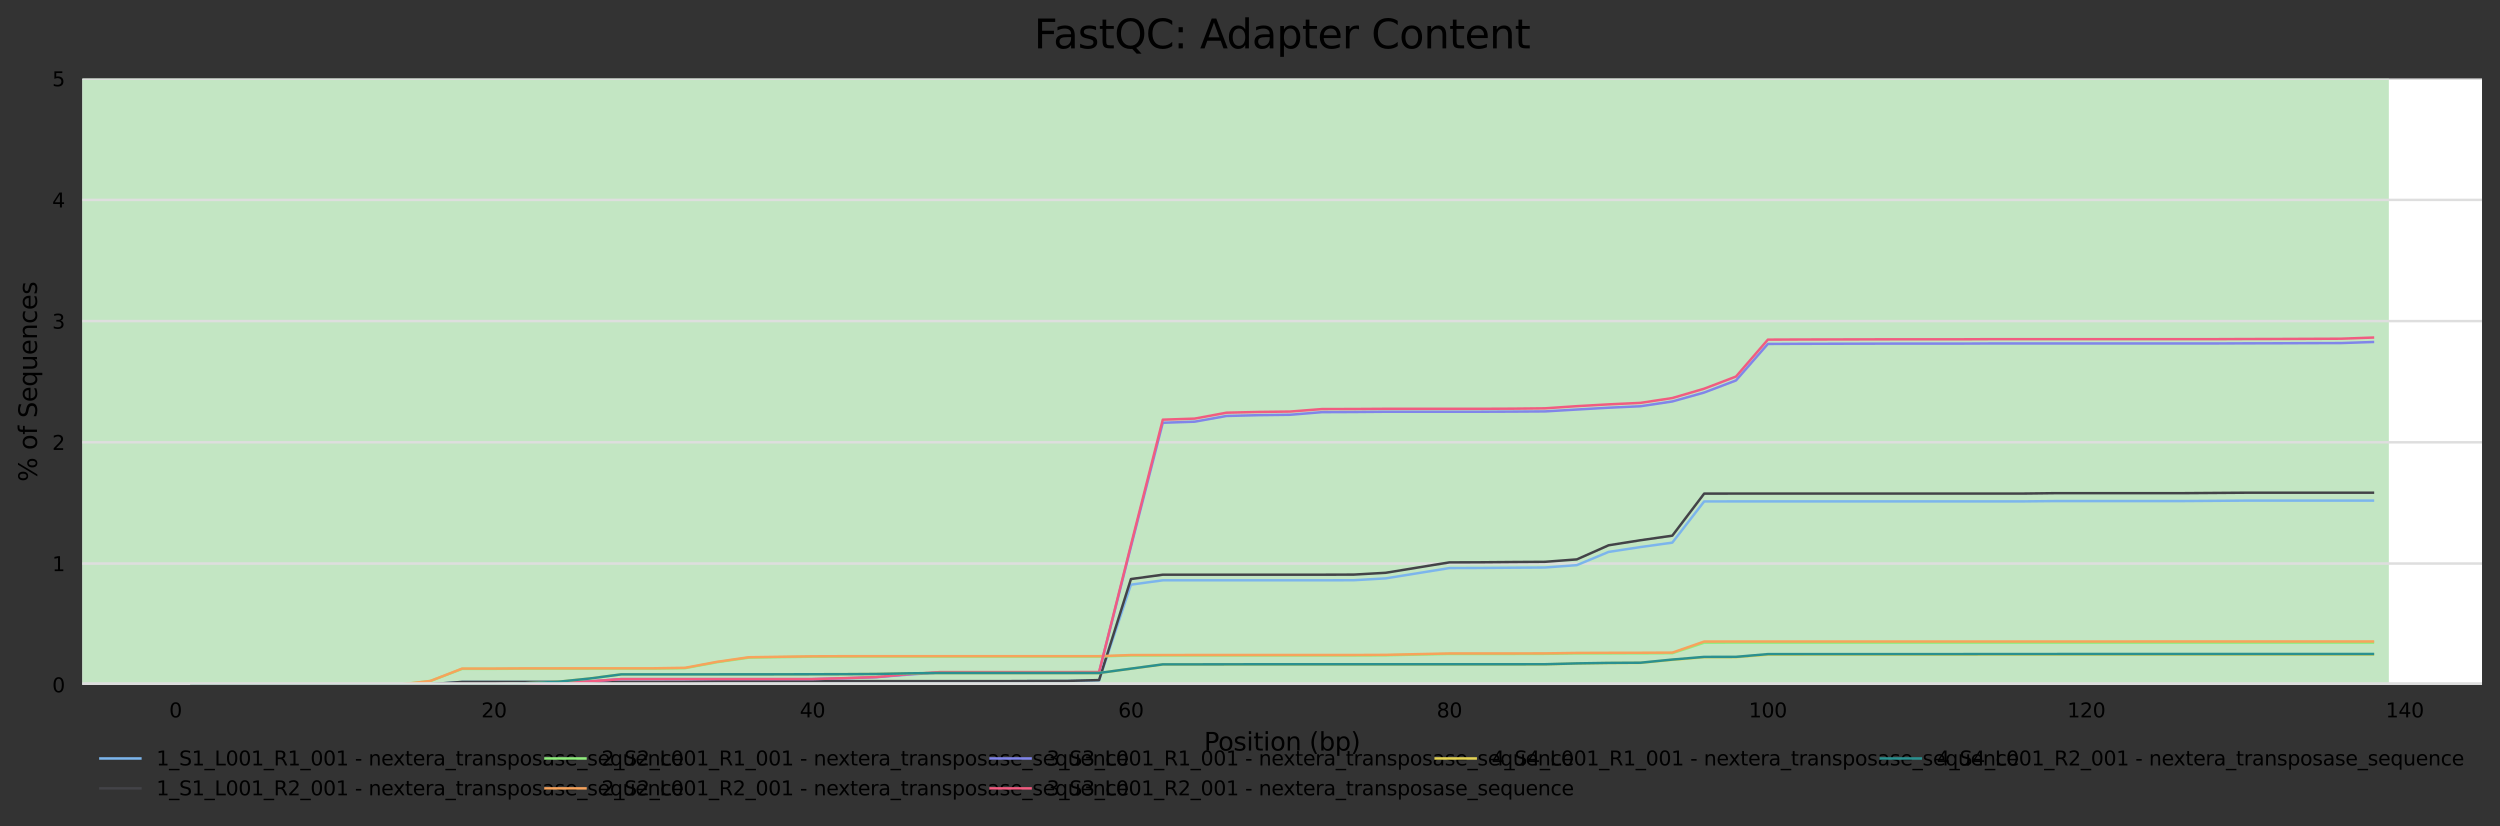 <?xml version="1.0" encoding="utf-8" standalone="no"?>
<!DOCTYPE svg PUBLIC "-//W3C//DTD SVG 1.1//EN"
  "http://www.w3.org/Graphics/SVG/1.1/DTD/svg11.dtd">
<svg height="330.542pt" version="1.1" viewBox="0 0 1000.358 330.542" width="1000.358pt" xmlns="http://www.w3.org/2000/svg" xmlns:xlink="http://www.w3.org/1999/xlink">
 <rect x="0" y="0" width="1000.358" height="330.542" fill="#333333" stroke="none"/>
 <defs>
  <style type="text/css">*{stroke-linecap:butt;stroke-linejoin:round;}</style>
 </defs>
 <g id="figure_1">
  <g id="axes_1">
   <g id="patch_1">
    <path d="M 32.968 273.99 
L 993.158 273.99 
L 993.158 31.483 
L 32.968 31.483 
z
" style="fill:#ffffff;"/>
   </g>
   <g id="patch_2">
    <path clip-path="url(#p497ee76c58)" d="M 32.968 -696.039 
L 955.885 -696.039 
L 955.885 -4576.154 
L 32.968 -4576.154 
z
" style="fill:#e6c3c3;"/>
   </g>
   <g id="patch_3">
    <path clip-path="url(#p497ee76c58)" d="M 32.968 31.483 
L 955.885 31.483 
L 955.885 -696.039 
L 32.968 -696.039 
z
" style="fill:#e6dcc3;"/>
   </g>
   <g id="patch_4">
    <path clip-path="url(#p497ee76c58)" d="M 32.968 273.99 
L 955.885 273.99 
L 955.885 31.483 
L 32.968 31.483 
z
" style="fill:#c3e6c3;"/>
   </g>
   <g id="matplotlib.axis_1">
    <g id="xtick_1">
     <g id="text_1">
      <!-- 0 -->
      <g transform="translate(67.697 287.069)scale(0.08 -0.08)">
       <defs>
        <path d="M 2034 4250 
Q 1547 4250 1301 3770 
Q 1056 3291 1056 2328 
Q 1056 1369 1301 889 
Q 1547 409 2034 409 
Q 2525 409 2770 889 
Q 3016 1369 3016 2328 
Q 3016 3291 2770 3770 
Q 2525 4250 2034 4250 
z
M 2034 4750 
Q 2819 4750 3233 4129 
Q 3647 3509 3647 2328 
Q 3647 1150 3233 529 
Q 2819 -91 2034 -91 
Q 1250 -91 836 529 
Q 422 1150 422 2328 
Q 422 3509 836 4129 
Q 1250 4750 2034 4750 
z
" id="DejaVuSans-30" transform="scale(0.016)"/>
       </defs>
       <use xlink:href="#DejaVuSans-30"/>
      </g>
     </g>
    </g>
    <g id="xtick_2">
     <g id="text_2">
      <!-- 20 -->
      <g transform="translate(192.582 287.069)scale(0.08 -0.08)">
       <defs>
        <path d="M 1228 531 
L 3431 531 
L 3431 0 
L 469 0 
L 469 531 
Q 828 903 1448 1529 
Q 2069 2156 2228 2338 
Q 2531 2678 2651 2914 
Q 2772 3150 2772 3378 
Q 2772 3750 2511 3984 
Q 2250 4219 1831 4219 
Q 1534 4219 1204 4116 
Q 875 4013 500 3803 
L 500 4441 
Q 881 4594 1212 4672 
Q 1544 4750 1819 4750 
Q 2544 4750 2975 4387 
Q 3406 4025 3406 3419 
Q 3406 3131 3298 2873 
Q 3191 2616 2906 2266 
Q 2828 2175 2409 1742 
Q 1991 1309 1228 531 
z
" id="DejaVuSans-32" transform="scale(0.016)"/>
       </defs>
       <use xlink:href="#DejaVuSans-32"/>
       <use x="63.623" xlink:href="#DejaVuSans-30"/>
      </g>
     </g>
    </g>
    <g id="xtick_3">
     <g id="text_3">
      <!-- 40 -->
      <g transform="translate(320.013 287.069)scale(0.08 -0.08)">
       <defs>
        <path d="M 2419 4116 
L 825 1625 
L 2419 1625 
L 2419 4116 
z
M 2253 4666 
L 3047 4666 
L 3047 1625 
L 3713 1625 
L 3713 1100 
L 3047 1100 
L 3047 0 
L 2419 0 
L 2419 1100 
L 313 1100 
L 313 1709 
L 2253 4666 
z
" id="DejaVuSans-34" transform="scale(0.016)"/>
       </defs>
       <use xlink:href="#DejaVuSans-34"/>
       <use x="63.623" xlink:href="#DejaVuSans-30"/>
      </g>
     </g>
    </g>
    <g id="xtick_4">
     <g id="text_4">
      <!-- 60 -->
      <g transform="translate(447.444 287.069)scale(0.08 -0.08)">
       <defs>
        <path d="M 2113 2584 
Q 1688 2584 1439 2293 
Q 1191 2003 1191 1497 
Q 1191 994 1439 701 
Q 1688 409 2113 409 
Q 2538 409 2786 701 
Q 3034 994 3034 1497 
Q 3034 2003 2786 2293 
Q 2538 2584 2113 2584 
z
M 3366 4563 
L 3366 3988 
Q 3128 4100 2886 4159 
Q 2644 4219 2406 4219 
Q 1781 4219 1451 3797 
Q 1122 3375 1075 2522 
Q 1259 2794 1537 2939 
Q 1816 3084 2150 3084 
Q 2853 3084 3261 2657 
Q 3669 2231 3669 1497 
Q 3669 778 3244 343 
Q 2819 -91 2113 -91 
Q 1303 -91 875 529 
Q 447 1150 447 2328 
Q 447 3434 972 4092 
Q 1497 4750 2381 4750 
Q 2619 4750 2861 4703 
Q 3103 4656 3366 4563 
z
" id="DejaVuSans-36" transform="scale(0.016)"/>
       </defs>
       <use xlink:href="#DejaVuSans-36"/>
       <use x="63.623" xlink:href="#DejaVuSans-30"/>
      </g>
     </g>
    </g>
    <g id="xtick_5">
     <g id="text_5">
      <!-- 80 -->
      <g transform="translate(574.874 287.069)scale(0.08 -0.08)">
       <defs>
        <path d="M 2034 2216 
Q 1584 2216 1326 1975 
Q 1069 1734 1069 1313 
Q 1069 891 1326 650 
Q 1584 409 2034 409 
Q 2484 409 2743 651 
Q 3003 894 3003 1313 
Q 3003 1734 2745 1975 
Q 2488 2216 2034 2216 
z
M 1403 2484 
Q 997 2584 770 2862 
Q 544 3141 544 3541 
Q 544 4100 942 4425 
Q 1341 4750 2034 4750 
Q 2731 4750 3128 4425 
Q 3525 4100 3525 3541 
Q 3525 3141 3298 2862 
Q 3072 2584 2669 2484 
Q 3125 2378 3379 2068 
Q 3634 1759 3634 1313 
Q 3634 634 3220 271 
Q 2806 -91 2034 -91 
Q 1263 -91 848 271 
Q 434 634 434 1313 
Q 434 1759 690 2068 
Q 947 2378 1403 2484 
z
M 1172 3481 
Q 1172 3119 1398 2916 
Q 1625 2713 2034 2713 
Q 2441 2713 2670 2916 
Q 2900 3119 2900 3481 
Q 2900 3844 2670 4047 
Q 2441 4250 2034 4250 
Q 1625 4250 1398 4047 
Q 1172 3844 1172 3481 
z
" id="DejaVuSans-38" transform="scale(0.016)"/>
       </defs>
       <use xlink:href="#DejaVuSans-38"/>
       <use x="63.623" xlink:href="#DejaVuSans-30"/>
      </g>
     </g>
    </g>
    <g id="xtick_6">
     <g id="text_6">
      <!-- 100 -->
      <g transform="translate(699.76 287.069)scale(0.08 -0.08)">
       <defs>
        <path d="M 794 531 
L 1825 531 
L 1825 4091 
L 703 3866 
L 703 4441 
L 1819 4666 
L 2450 4666 
L 2450 531 
L 3481 531 
L 3481 0 
L 794 0 
L 794 531 
z
" id="DejaVuSans-31" transform="scale(0.016)"/>
       </defs>
       <use xlink:href="#DejaVuSans-31"/>
       <use x="63.623" xlink:href="#DejaVuSans-30"/>
       <use x="127.246" xlink:href="#DejaVuSans-30"/>
      </g>
     </g>
    </g>
    <g id="xtick_7">
     <g id="text_7">
      <!-- 120 -->
      <g transform="translate(827.191 287.069)scale(0.08 -0.08)">
       <use xlink:href="#DejaVuSans-31"/>
       <use x="63.623" xlink:href="#DejaVuSans-32"/>
       <use x="127.246" xlink:href="#DejaVuSans-30"/>
      </g>
     </g>
    </g>
    <g id="xtick_8">
     <g id="text_8">
      <!-- 140 -->
      <g transform="translate(954.621 287.069)scale(0.08 -0.08)">
       <use xlink:href="#DejaVuSans-31"/>
       <use x="63.623" xlink:href="#DejaVuSans-34"/>
       <use x="127.246" xlink:href="#DejaVuSans-30"/>
      </g>
     </g>
    </g>
    <g id="text_9">
     <!-- Position (bp) -->
     <g transform="translate(481.76 300.331)scale(0.1 -0.1)">
      <defs>
       <path d="M 1259 4147 
L 1259 2394 
L 2053 2394 
Q 2494 2394 2734 2622 
Q 2975 2850 2975 3272 
Q 2975 3691 2734 3919 
Q 2494 4147 2053 4147 
L 1259 4147 
z
M 628 4666 
L 2053 4666 
Q 2838 4666 3239 4311 
Q 3641 3956 3641 3272 
Q 3641 2581 3239 2228 
Q 2838 1875 2053 1875 
L 1259 1875 
L 1259 0 
L 628 0 
L 628 4666 
z
" id="DejaVuSans-50" transform="scale(0.016)"/>
       <path d="M 1959 3097 
Q 1497 3097 1228 2736 
Q 959 2375 959 1747 
Q 959 1119 1226 758 
Q 1494 397 1959 397 
Q 2419 397 2687 759 
Q 2956 1122 2956 1747 
Q 2956 2369 2687 2733 
Q 2419 3097 1959 3097 
z
M 1959 3584 
Q 2709 3584 3137 3096 
Q 3566 2609 3566 1747 
Q 3566 888 3137 398 
Q 2709 -91 1959 -91 
Q 1206 -91 779 398 
Q 353 888 353 1747 
Q 353 2609 779 3096 
Q 1206 3584 1959 3584 
z
" id="DejaVuSans-6f" transform="scale(0.016)"/>
       <path d="M 2834 3397 
L 2834 2853 
Q 2591 2978 2328 3040 
Q 2066 3103 1784 3103 
Q 1356 3103 1142 2972 
Q 928 2841 928 2578 
Q 928 2378 1081 2264 
Q 1234 2150 1697 2047 
L 1894 2003 
Q 2506 1872 2764 1633 
Q 3022 1394 3022 966 
Q 3022 478 2636 193 
Q 2250 -91 1575 -91 
Q 1294 -91 989 -36 
Q 684 19 347 128 
L 347 722 
Q 666 556 975 473 
Q 1284 391 1588 391 
Q 1994 391 2212 530 
Q 2431 669 2431 922 
Q 2431 1156 2273 1281 
Q 2116 1406 1581 1522 
L 1381 1569 
Q 847 1681 609 1914 
Q 372 2147 372 2553 
Q 372 3047 722 3315 
Q 1072 3584 1716 3584 
Q 2034 3584 2315 3537 
Q 2597 3491 2834 3397 
z
" id="DejaVuSans-73" transform="scale(0.016)"/>
       <path d="M 603 3500 
L 1178 3500 
L 1178 0 
L 603 0 
L 603 3500 
z
M 603 4863 
L 1178 4863 
L 1178 4134 
L 603 4134 
L 603 4863 
z
" id="DejaVuSans-69" transform="scale(0.016)"/>
       <path d="M 1172 4494 
L 1172 3500 
L 2356 3500 
L 2356 3053 
L 1172 3053 
L 1172 1153 
Q 1172 725 1289 603 
Q 1406 481 1766 481 
L 2356 481 
L 2356 0 
L 1766 0 
Q 1100 0 847 248 
Q 594 497 594 1153 
L 594 3053 
L 172 3053 
L 172 3500 
L 594 3500 
L 594 4494 
L 1172 4494 
z
" id="DejaVuSans-74" transform="scale(0.016)"/>
       <path d="M 3513 2113 
L 3513 0 
L 2938 0 
L 2938 2094 
Q 2938 2591 2744 2837 
Q 2550 3084 2163 3084 
Q 1697 3084 1428 2787 
Q 1159 2491 1159 1978 
L 1159 0 
L 581 0 
L 581 3500 
L 1159 3500 
L 1159 2956 
Q 1366 3272 1645 3428 
Q 1925 3584 2291 3584 
Q 2894 3584 3203 3211 
Q 3513 2838 3513 2113 
z
" id="DejaVuSans-6e" transform="scale(0.016)"/>
       <path id="DejaVuSans-20" transform="scale(0.016)"/>
       <path d="M 1984 4856 
Q 1566 4138 1362 3434 
Q 1159 2731 1159 2009 
Q 1159 1288 1364 580 
Q 1569 -128 1984 -844 
L 1484 -844 
Q 1016 -109 783 600 
Q 550 1309 550 2009 
Q 550 2706 781 3412 
Q 1013 4119 1484 4856 
L 1984 4856 
z
" id="DejaVuSans-28" transform="scale(0.016)"/>
       <path d="M 3116 1747 
Q 3116 2381 2855 2742 
Q 2594 3103 2138 3103 
Q 1681 3103 1420 2742 
Q 1159 2381 1159 1747 
Q 1159 1113 1420 752 
Q 1681 391 2138 391 
Q 2594 391 2855 752 
Q 3116 1113 3116 1747 
z
M 1159 2969 
Q 1341 3281 1617 3432 
Q 1894 3584 2278 3584 
Q 2916 3584 3314 3078 
Q 3713 2572 3713 1747 
Q 3713 922 3314 415 
Q 2916 -91 2278 -91 
Q 1894 -91 1617 61 
Q 1341 213 1159 525 
L 1159 0 
L 581 0 
L 581 4863 
L 1159 4863 
L 1159 2969 
z
" id="DejaVuSans-62" transform="scale(0.016)"/>
       <path d="M 1159 525 
L 1159 -1331 
L 581 -1331 
L 581 3500 
L 1159 3500 
L 1159 2969 
Q 1341 3281 1617 3432 
Q 1894 3584 2278 3584 
Q 2916 3584 3314 3078 
Q 3713 2572 3713 1747 
Q 3713 922 3314 415 
Q 2916 -91 2278 -91 
Q 1894 -91 1617 61 
Q 1341 213 1159 525 
z
M 3116 1747 
Q 3116 2381 2855 2742 
Q 2594 3103 2138 3103 
Q 1681 3103 1420 2742 
Q 1159 2381 1159 1747 
Q 1159 1113 1420 752 
Q 1681 391 2138 391 
Q 2594 391 2855 752 
Q 3116 1113 3116 1747 
z
" id="DejaVuSans-70" transform="scale(0.016)"/>
       <path d="M 513 4856 
L 1013 4856 
Q 1481 4119 1714 3412 
Q 1947 2706 1947 2009 
Q 1947 1309 1714 600 
Q 1481 -109 1013 -844 
L 513 -844 
Q 928 -128 1133 580 
Q 1338 1288 1338 2009 
Q 1338 2731 1133 3434 
Q 928 4138 513 4856 
z
" id="DejaVuSans-29" transform="scale(0.016)"/>
      </defs>
      <use xlink:href="#DejaVuSans-50"/>
      <use x="56.678" xlink:href="#DejaVuSans-6f"/>
      <use x="117.859" xlink:href="#DejaVuSans-73"/>
      <use x="169.959" xlink:href="#DejaVuSans-69"/>
      <use x="197.742" xlink:href="#DejaVuSans-74"/>
      <use x="236.951" xlink:href="#DejaVuSans-69"/>
      <use x="264.734" xlink:href="#DejaVuSans-6f"/>
      <use x="325.916" xlink:href="#DejaVuSans-6e"/>
      <use x="389.295" xlink:href="#DejaVuSans-20"/>
      <use x="421.082" xlink:href="#DejaVuSans-28"/>
      <use x="460.096" xlink:href="#DejaVuSans-62"/>
      <use x="523.572" xlink:href="#DejaVuSans-70"/>
      <use x="587.049" xlink:href="#DejaVuSans-29"/>
     </g>
    </g>
   </g>
   <g id="matplotlib.axis_2">
    <g id="ytick_1">
     <g id="line2d_1">
      <path clip-path="url(#p497ee76c58)" d="M 32.968 273.99 
L 993.158 273.99 
" style="fill:none;stroke:#dedede;stroke-linecap:square;"/>
     </g>
     <g id="text_10">
      <!-- 0 -->
      <g transform="translate(20.878 277.029)scale(0.08 -0.08)">
       <use xlink:href="#DejaVuSans-30"/>
      </g>
     </g>
    </g>
    <g id="ytick_2">
     <g id="line2d_2">
      <path clip-path="url(#p497ee76c58)" d="M 32.968 225.489 
L 993.158 225.489 
" style="fill:none;stroke:#dedede;stroke-linecap:square;"/>
     </g>
     <g id="text_11">
      <!-- 1 -->
      <g transform="translate(20.878 228.528)scale(0.08 -0.08)">
       <use xlink:href="#DejaVuSans-31"/>
      </g>
     </g>
    </g>
    <g id="ytick_3">
     <g id="line2d_3">
      <path clip-path="url(#p497ee76c58)" d="M 32.968 176.987 
L 993.158 176.987 
" style="fill:none;stroke:#dedede;stroke-linecap:square;"/>
     </g>
     <g id="text_12">
      <!-- 2 -->
      <g transform="translate(20.878 180.027)scale(0.08 -0.08)">
       <use xlink:href="#DejaVuSans-32"/>
      </g>
     </g>
    </g>
    <g id="ytick_4">
     <g id="line2d_4">
      <path clip-path="url(#p497ee76c58)" d="M 32.968 128.486 
L 993.158 128.486 
" style="fill:none;stroke:#dedede;stroke-linecap:square;"/>
     </g>
     <g id="text_13">
      <!-- 3 -->
      <g transform="translate(20.878 131.525)scale(0.08 -0.08)">
       <defs>
        <path d="M 2597 2516 
Q 3050 2419 3304 2112 
Q 3559 1806 3559 1356 
Q 3559 666 3084 287 
Q 2609 -91 1734 -91 
Q 1441 -91 1130 -33 
Q 819 25 488 141 
L 488 750 
Q 750 597 1062 519 
Q 1375 441 1716 441 
Q 2309 441 2620 675 
Q 2931 909 2931 1356 
Q 2931 1769 2642 2001 
Q 2353 2234 1838 2234 
L 1294 2234 
L 1294 2753 
L 1863 2753 
Q 2328 2753 2575 2939 
Q 2822 3125 2822 3475 
Q 2822 3834 2567 4026 
Q 2313 4219 1838 4219 
Q 1578 4219 1281 4162 
Q 984 4106 628 3988 
L 628 4550 
Q 988 4650 1302 4700 
Q 1616 4750 1894 4750 
Q 2613 4750 3031 4423 
Q 3450 4097 3450 3541 
Q 3450 3153 3228 2886 
Q 3006 2619 2597 2516 
z
" id="DejaVuSans-33" transform="scale(0.016)"/>
       </defs>
       <use xlink:href="#DejaVuSans-33"/>
      </g>
     </g>
    </g>
    <g id="ytick_5">
     <g id="line2d_5">
      <path clip-path="url(#p497ee76c58)" d="M 32.968 79.984 
L 993.158 79.984 
" style="fill:none;stroke:#dedede;stroke-linecap:square;"/>
     </g>
     <g id="text_14">
      <!-- 4 -->
      <g transform="translate(20.878 83.024)scale(0.08 -0.08)">
       <use xlink:href="#DejaVuSans-34"/>
      </g>
     </g>
    </g>
    <g id="ytick_6">
     <g id="line2d_6">
      <path clip-path="url(#p497ee76c58)" d="M 32.968 31.483 
L 993.158 31.483 
" style="fill:none;stroke:#dedede;stroke-linecap:square;"/>
     </g>
     <g id="text_15">
      <!-- 5 -->
      <g transform="translate(20.878 34.522)scale(0.08 -0.08)">
       <defs>
        <path d="M 691 4666 
L 3169 4666 
L 3169 4134 
L 1269 4134 
L 1269 2991 
Q 1406 3038 1543 3061 
Q 1681 3084 1819 3084 
Q 2600 3084 3056 2656 
Q 3513 2228 3513 1497 
Q 3513 744 3044 326 
Q 2575 -91 1722 -91 
Q 1428 -91 1123 -41 
Q 819 9 494 109 
L 494 744 
Q 775 591 1075 516 
Q 1375 441 1709 441 
Q 2250 441 2565 725 
Q 2881 1009 2881 1497 
Q 2881 1984 2565 2268 
Q 2250 2553 1709 2553 
Q 1456 2553 1204 2497 
Q 953 2441 691 2322 
L 691 4666 
z
" id="DejaVuSans-35" transform="scale(0.016)"/>
       </defs>
       <use xlink:href="#DejaVuSans-35"/>
      </g>
     </g>
    </g>
    <g id="text_16">
     <!-- % of Sequences -->
     <g transform="translate(14.798 192.754)rotate(-90)scale(0.1 -0.1)">
      <defs>
       <path d="M 4653 2053 
Q 4381 2053 4226 1822 
Q 4072 1591 4072 1178 
Q 4072 772 4226 539 
Q 4381 306 4653 306 
Q 4919 306 5073 539 
Q 5228 772 5228 1178 
Q 5228 1588 5073 1820 
Q 4919 2053 4653 2053 
z
M 4653 2450 
Q 5147 2450 5437 2106 
Q 5728 1763 5728 1178 
Q 5728 594 5436 251 
Q 5144 -91 4653 -91 
Q 4153 -91 3862 251 
Q 3572 594 3572 1178 
Q 3572 1766 3864 2108 
Q 4156 2450 4653 2450 
z
M 1428 4353 
Q 1159 4353 1004 4120 
Q 850 3888 850 3481 
Q 850 3069 1003 2837 
Q 1156 2606 1428 2606 
Q 1700 2606 1854 2837 
Q 2009 3069 2009 3481 
Q 2009 3884 1853 4118 
Q 1697 4353 1428 4353 
z
M 4250 4750 
L 4750 4750 
L 1831 -91 
L 1331 -91 
L 4250 4750 
z
M 1428 4750 
Q 1922 4750 2215 4408 
Q 2509 4066 2509 3481 
Q 2509 2891 2217 2550 
Q 1925 2209 1428 2209 
Q 931 2209 642 2551 
Q 353 2894 353 3481 
Q 353 4063 643 4406 
Q 934 4750 1428 4750 
z
" id="DejaVuSans-25" transform="scale(0.016)"/>
       <path d="M 2375 4863 
L 2375 4384 
L 1825 4384 
Q 1516 4384 1395 4259 
Q 1275 4134 1275 3809 
L 1275 3500 
L 2222 3500 
L 2222 3053 
L 1275 3053 
L 1275 0 
L 697 0 
L 697 3053 
L 147 3053 
L 147 3500 
L 697 3500 
L 697 3744 
Q 697 4328 969 4595 
Q 1241 4863 1831 4863 
L 2375 4863 
z
" id="DejaVuSans-66" transform="scale(0.016)"/>
       <path d="M 3425 4513 
L 3425 3897 
Q 3066 4069 2747 4153 
Q 2428 4238 2131 4238 
Q 1616 4238 1336 4038 
Q 1056 3838 1056 3469 
Q 1056 3159 1242 3001 
Q 1428 2844 1947 2747 
L 2328 2669 
Q 3034 2534 3370 2195 
Q 3706 1856 3706 1288 
Q 3706 609 3251 259 
Q 2797 -91 1919 -91 
Q 1588 -91 1214 -16 
Q 841 59 441 206 
L 441 856 
Q 825 641 1194 531 
Q 1563 422 1919 422 
Q 2459 422 2753 634 
Q 3047 847 3047 1241 
Q 3047 1584 2836 1778 
Q 2625 1972 2144 2069 
L 1759 2144 
Q 1053 2284 737 2584 
Q 422 2884 422 3419 
Q 422 4038 858 4394 
Q 1294 4750 2059 4750 
Q 2388 4750 2728 4690 
Q 3069 4631 3425 4513 
z
" id="DejaVuSans-53" transform="scale(0.016)"/>
       <path d="M 3597 1894 
L 3597 1613 
L 953 1613 
Q 991 1019 1311 708 
Q 1631 397 2203 397 
Q 2534 397 2845 478 
Q 3156 559 3463 722 
L 3463 178 
Q 3153 47 2828 -22 
Q 2503 -91 2169 -91 
Q 1331 -91 842 396 
Q 353 884 353 1716 
Q 353 2575 817 3079 
Q 1281 3584 2069 3584 
Q 2775 3584 3186 3129 
Q 3597 2675 3597 1894 
z
M 3022 2063 
Q 3016 2534 2758 2815 
Q 2500 3097 2075 3097 
Q 1594 3097 1305 2825 
Q 1016 2553 972 2059 
L 3022 2063 
z
" id="DejaVuSans-65" transform="scale(0.016)"/>
       <path d="M 947 1747 
Q 947 1113 1208 752 
Q 1469 391 1925 391 
Q 2381 391 2643 752 
Q 2906 1113 2906 1747 
Q 2906 2381 2643 2742 
Q 2381 3103 1925 3103 
Q 1469 3103 1208 2742 
Q 947 2381 947 1747 
z
M 2906 525 
Q 2725 213 2448 61 
Q 2172 -91 1784 -91 
Q 1150 -91 751 415 
Q 353 922 353 1747 
Q 353 2572 751 3078 
Q 1150 3584 1784 3584 
Q 2172 3584 2448 3432 
Q 2725 3281 2906 2969 
L 2906 3500 
L 3481 3500 
L 3481 -1331 
L 2906 -1331 
L 2906 525 
z
" id="DejaVuSans-71" transform="scale(0.016)"/>
       <path d="M 544 1381 
L 544 3500 
L 1119 3500 
L 1119 1403 
Q 1119 906 1312 657 
Q 1506 409 1894 409 
Q 2359 409 2629 706 
Q 2900 1003 2900 1516 
L 2900 3500 
L 3475 3500 
L 3475 0 
L 2900 0 
L 2900 538 
Q 2691 219 2414 64 
Q 2138 -91 1772 -91 
Q 1169 -91 856 284 
Q 544 659 544 1381 
z
M 1991 3584 
L 1991 3584 
z
" id="DejaVuSans-75" transform="scale(0.016)"/>
       <path d="M 3122 3366 
L 3122 2828 
Q 2878 2963 2633 3030 
Q 2388 3097 2138 3097 
Q 1578 3097 1268 2742 
Q 959 2388 959 1747 
Q 959 1106 1268 751 
Q 1578 397 2138 397 
Q 2388 397 2633 464 
Q 2878 531 3122 666 
L 3122 134 
Q 2881 22 2623 -34 
Q 2366 -91 2075 -91 
Q 1284 -91 818 406 
Q 353 903 353 1747 
Q 353 2603 823 3093 
Q 1294 3584 2113 3584 
Q 2378 3584 2631 3529 
Q 2884 3475 3122 3366 
z
" id="DejaVuSans-63" transform="scale(0.016)"/>
      </defs>
      <use xlink:href="#DejaVuSans-25"/>
      <use x="95.02" xlink:href="#DejaVuSans-20"/>
      <use x="126.807" xlink:href="#DejaVuSans-6f"/>
      <use x="187.988" xlink:href="#DejaVuSans-66"/>
      <use x="223.193" xlink:href="#DejaVuSans-20"/>
      <use x="254.98" xlink:href="#DejaVuSans-53"/>
      <use x="318.457" xlink:href="#DejaVuSans-65"/>
      <use x="379.98" xlink:href="#DejaVuSans-71"/>
      <use x="443.457" xlink:href="#DejaVuSans-75"/>
      <use x="506.836" xlink:href="#DejaVuSans-65"/>
      <use x="568.359" xlink:href="#DejaVuSans-6e"/>
      <use x="631.738" xlink:href="#DejaVuSans-63"/>
      <use x="686.719" xlink:href="#DejaVuSans-65"/>
      <use x="748.242" xlink:href="#DejaVuSans-73"/>
     </g>
    </g>
   </g>
   <g id="line2d_7">
    <path clip-path="url(#p497ee76c58)" d="M 76.613 273.99 
L 82.985 273.99 
L 89.356 273.99 
L 95.728 273.99 
L 102.099 273.99 
L 108.471 273.99 
L 114.842 273.99 
L 121.214 273.99 
L 127.585 273.99 
L 133.957 273.99 
L 146.7 273.99 
L 159.443 273.99 
L 172.186 273.776 
L 184.929 272.892 
L 197.672 272.892 
L 210.415 272.892 
L 223.158 272.892 
L 235.901 272.892 
L 248.645 272.892 
L 261.388 272.892 
L 274.131 272.852 
L 286.874 272.664 
L 299.617 272.624 
L 312.36 272.624 
L 325.103 272.611 
L 337.846 272.597 
L 350.589 272.597 
L 363.332 272.597 
L 376.075 272.597 
L 388.818 272.597 
L 401.561 272.597 
L 414.304 272.544 
L 427.047 272.517 
L 439.79 272.222 
L 452.534 233.951 
L 465.277 232.21 
L 478.02 232.21 
L 490.763 232.21 
L 503.506 232.21 
L 516.249 232.21 
L 528.992 232.21 
L 541.735 232.17 
L 554.478 231.434 
L 567.221 229.371 
L 579.964 227.309 
L 592.707 227.269 
L 605.45 227.162 
L 618.193 227.082 
L 630.936 226.144 
L 643.68 220.841 
L 656.423 218.9 
L 669.166 217.132 
L 681.909 200.648 
L 694.652 200.635 
L 707.395 200.635 
L 720.138 200.635 
L 732.881 200.635 
L 745.624 200.635 
L 758.367 200.635 
L 771.11 200.635 
L 783.853 200.635 
L 796.596 200.635 
L 809.339 200.635 
L 822.082 200.501 
L 834.826 200.501 
L 847.569 200.501 
L 860.312 200.501 
L 873.055 200.501 
L 885.798 200.407 
L 898.541 200.313 
L 911.284 200.313 
L 924.027 200.313 
L 936.77 200.313 
L 949.513 200.313 
" style="fill:none;stroke:#7cb5ec;stroke-linecap:square;"/>
   </g>
   <g id="line2d_8">
    <path clip-path="url(#p497ee76c58)" d="M 76.613 273.99 
L 82.985 273.99 
L 89.356 273.99 
L 95.728 273.99 
L 102.099 273.99 
L 108.471 273.99 
L 114.842 273.99 
L 121.214 273.99 
L 127.585 273.99 
L 133.957 273.99 
L 146.7 273.99 
L 159.443 273.99 
L 172.186 273.762 
L 184.929 272.865 
L 197.672 272.865 
L 210.415 272.865 
L 223.158 272.865 
L 235.901 272.865 
L 248.645 272.865 
L 261.388 272.865 
L 274.131 272.825 
L 286.874 272.597 
L 299.617 272.571 
L 312.36 272.571 
L 325.103 272.557 
L 337.846 272.544 
L 350.589 272.544 
L 363.332 272.544 
L 376.075 272.544 
L 388.818 272.544 
L 401.561 272.544 
L 414.304 272.49 
L 427.047 272.463 
L 439.79 272.129 
L 452.534 231.701 
L 465.277 229.961 
L 478.02 229.961 
L 490.763 229.961 
L 503.506 229.961 
L 516.249 229.961 
L 528.992 229.961 
L 541.735 229.92 
L 554.478 229.197 
L 567.221 227.108 
L 579.964 225.033 
L 592.707 224.993 
L 605.45 224.885 
L 618.193 224.805 
L 630.936 223.841 
L 643.68 218.19 
L 656.423 216.168 
L 669.166 214.347 
L 681.909 197.514 
L 694.652 197.501 
L 707.395 197.501 
L 720.138 197.501 
L 732.881 197.501 
L 745.624 197.501 
L 758.367 197.501 
L 771.11 197.501 
L 783.853 197.501 
L 796.596 197.501 
L 809.339 197.501 
L 822.082 197.34 
L 834.826 197.34 
L 847.569 197.34 
L 860.312 197.34 
L 873.055 197.34 
L 885.798 197.247 
L 898.541 197.153 
L 911.284 197.153 
L 924.027 197.153 
L 936.77 197.153 
L 949.513 197.153 
" style="fill:none;stroke:#434348;stroke-linecap:square;"/>
   </g>
   <g id="line2d_9">
    <path clip-path="url(#p497ee76c58)" d="M 76.613 273.99 
L 82.985 273.99 
L 89.356 273.99 
L 95.728 273.99 
L 102.099 273.99 
L 108.471 273.99 
L 114.842 273.99 
L 121.214 273.99 
L 127.585 273.99 
L 133.957 273.975 
L 146.7 273.975 
L 159.443 273.975 
L 172.186 272.51 
L 184.929 267.643 
L 197.672 267.643 
L 210.415 267.567 
L 223.158 267.567 
L 235.901 267.559 
L 248.645 267.552 
L 261.388 267.552 
L 274.131 267.361 
L 286.874 264.981 
L 299.617 263.143 
L 312.36 262.944 
L 325.103 262.776 
L 337.846 262.723 
L 350.589 262.715 
L 363.332 262.715 
L 376.075 262.715 
L 388.818 262.715 
L 401.561 262.715 
L 414.304 262.715 
L 427.047 262.715 
L 439.79 262.715 
L 452.534 262.281 
L 465.277 262.273 
L 478.02 262.265 
L 490.763 262.258 
L 503.506 262.258 
L 516.249 262.258 
L 528.992 262.258 
L 541.735 262.258 
L 554.478 262.204 
L 567.221 261.922 
L 579.964 261.663 
L 592.707 261.663 
L 605.45 261.663 
L 618.193 261.632 
L 630.936 261.449 
L 643.68 261.449 
L 656.423 261.434 
L 669.166 261.38 
L 681.909 257.162 
L 694.652 257.147 
L 707.395 257.147 
L 720.138 257.147 
L 732.881 257.147 
L 745.624 257.147 
L 758.367 257.147 
L 771.11 257.147 
L 783.853 257.147 
L 796.596 257.147 
L 809.339 257.147 
L 822.082 257.147 
L 834.826 257.147 
L 847.569 257.147 
L 860.312 257.139 
L 873.055 257.132 
L 885.798 257.132 
L 898.541 257.132 
L 911.284 257.132 
L 924.027 257.132 
L 936.77 257.132 
L 949.513 257.132 
" style="fill:none;stroke:#90ed7d;stroke-linecap:square;"/>
   </g>
   <g id="line2d_10">
    <path clip-path="url(#p497ee76c58)" d="M 76.613 273.99 
L 82.985 273.99 
L 89.356 273.99 
L 95.728 273.99 
L 102.099 273.99 
L 108.471 273.99 
L 114.842 273.99 
L 121.214 273.99 
L 127.585 273.99 
L 133.957 273.975 
L 146.7 273.975 
L 159.443 273.975 
L 172.186 272.48 
L 184.929 267.521 
L 197.672 267.521 
L 210.415 267.445 
L 223.158 267.437 
L 235.901 267.422 
L 248.645 267.414 
L 261.388 267.414 
L 274.131 267.216 
L 286.874 264.828 
L 299.617 262.99 
L 312.36 262.807 
L 325.103 262.616 
L 337.846 262.571 
L 350.589 262.563 
L 363.332 262.563 
L 376.075 262.563 
L 388.818 262.563 
L 401.561 262.563 
L 414.304 262.563 
L 427.047 262.563 
L 439.79 262.563 
L 452.534 262.113 
L 465.277 262.105 
L 478.02 262.098 
L 490.763 262.09 
L 503.506 262.09 
L 516.249 262.09 
L 528.992 262.09 
L 541.735 262.09 
L 554.478 262.037 
L 567.221 261.747 
L 579.964 261.48 
L 592.707 261.48 
L 605.45 261.48 
L 618.193 261.449 
L 630.936 261.266 
L 643.68 261.22 
L 656.423 261.197 
L 669.166 261.136 
L 681.909 256.704 
L 694.652 256.689 
L 707.395 256.689 
L 720.138 256.689 
L 732.881 256.689 
L 745.624 256.689 
L 758.367 256.689 
L 771.11 256.689 
L 783.853 256.689 
L 796.596 256.689 
L 809.339 256.689 
L 822.082 256.689 
L 834.826 256.689 
L 847.569 256.689 
L 860.312 256.681 
L 873.055 256.674 
L 885.798 256.674 
L 898.541 256.674 
L 911.284 256.674 
L 924.027 256.674 
L 936.77 256.674 
L 949.513 256.674 
" style="fill:none;stroke:#f7a35c;stroke-linecap:square;"/>
   </g>
   <g id="line2d_11">
    <path clip-path="url(#p497ee76c58)" d="M 76.613 273.99 
L 82.985 273.99 
L 89.356 273.99 
L 95.728 273.99 
L 102.099 273.99 
L 108.471 273.99 
L 114.842 273.99 
L 121.214 273.99 
L 127.585 273.99 
L 133.957 273.99 
L 146.7 273.99 
L 159.443 273.963 
L 172.186 273.936 
L 184.929 273.882 
L 197.672 273.802 
L 210.415 273.533 
L 223.158 273.291 
L 235.901 272.646 
L 248.645 271.731 
L 261.388 271.731 
L 274.131 271.731 
L 286.874 271.731 
L 299.617 271.731 
L 312.36 271.731 
L 325.103 271.731 
L 337.846 271.409 
L 350.589 270.978 
L 363.332 269.93 
L 376.075 269.096 
L 388.818 269.096 
L 401.561 269.096 
L 414.304 269.096 
L 427.047 269.096 
L 439.79 269.069 
L 452.534 218.756 
L 465.277 169.169 
L 478.02 168.739 
L 490.763 166.453 
L 503.506 166.131 
L 516.249 165.969 
L 528.992 164.921 
L 541.735 164.867 
L 554.478 164.759 
L 567.221 164.759 
L 579.964 164.759 
L 592.707 164.759 
L 605.45 164.706 
L 618.193 164.625 
L 630.936 163.872 
L 643.68 163.146 
L 656.423 162.554 
L 669.166 160.645 
L 681.909 157.069 
L 694.652 152.228 
L 707.395 137.626 
L 720.138 137.573 
L 732.881 137.546 
L 745.624 137.519 
L 758.367 137.492 
L 771.11 137.492 
L 783.853 137.492 
L 796.596 137.438 
L 809.339 137.438 
L 822.082 137.438 
L 834.826 137.438 
L 847.569 137.438 
L 860.312 137.438 
L 873.055 137.438 
L 885.798 137.438 
L 898.541 137.384 
L 911.284 137.358 
L 924.027 137.304 
L 936.77 137.277 
L 949.513 136.847 
" style="fill:none;stroke:#8085e9;stroke-linecap:square;"/>
   </g>
   <g id="line2d_12">
    <path clip-path="url(#p497ee76c58)" d="M 76.613 273.99 
L 82.985 273.99 
L 89.356 273.99 
L 95.728 273.99 
L 102.099 273.99 
L 108.471 273.99 
L 114.842 273.99 
L 121.214 273.99 
L 127.585 273.99 
L 133.957 273.99 
L 146.7 273.99 
L 159.443 273.963 
L 172.186 273.936 
L 184.929 273.882 
L 197.672 273.802 
L 210.415 273.56 
L 223.158 273.345 
L 235.901 272.672 
L 248.645 271.731 
L 261.388 271.731 
L 274.131 271.731 
L 286.874 271.731 
L 299.617 271.731 
L 312.36 271.731 
L 325.103 271.731 
L 337.846 271.355 
L 350.589 270.925 
L 363.332 269.768 
L 376.075 268.935 
L 388.818 268.935 
L 401.561 268.935 
L 414.304 268.935 
L 427.047 268.935 
L 439.79 268.908 
L 452.534 218.084 
L 465.277 167.932 
L 478.02 167.502 
L 490.763 165.136 
L 503.506 164.84 
L 516.249 164.679 
L 528.992 163.684 
L 541.735 163.657 
L 554.478 163.576 
L 567.221 163.576 
L 579.964 163.576 
L 592.707 163.576 
L 605.45 163.522 
L 618.193 163.388 
L 630.936 162.527 
L 643.68 161.801 
L 656.423 161.21 
L 669.166 159.274 
L 681.909 155.536 
L 694.652 150.669 
L 707.395 135.905 
L 720.138 135.852 
L 732.881 135.825 
L 745.624 135.798 
L 758.367 135.771 
L 771.11 135.771 
L 783.853 135.771 
L 796.596 135.717 
L 809.339 135.717 
L 822.082 135.717 
L 834.826 135.717 
L 847.569 135.717 
L 860.312 135.717 
L 873.055 135.717 
L 885.798 135.717 
L 898.541 135.663 
L 911.284 135.637 
L 924.027 135.583 
L 936.77 135.529 
L 949.513 135.072 
" style="fill:none;stroke:#f15c80;stroke-linecap:square;"/>
   </g>
   <g id="line2d_13">
    <path clip-path="url(#p497ee76c58)" d="M 76.613 273.99 
L 82.985 273.99 
L 89.356 273.99 
L 95.728 273.99 
L 102.099 273.99 
L 108.471 273.99 
L 114.842 273.99 
L 121.214 273.99 
L 127.585 273.99 
L 133.957 273.99 
L 146.7 273.99 
L 159.443 273.99 
L 172.186 273.99 
L 184.929 273.976 
L 197.672 273.832 
L 210.415 273.386 
L 223.158 272.819 
L 235.901 271.497 
L 248.645 269.837 
L 261.388 269.837 
L 274.131 269.837 
L 286.874 269.837 
L 299.617 269.829 
L 312.36 269.822 
L 325.103 269.794 
L 337.846 269.765 
L 350.589 269.7 
L 363.332 269.449 
L 376.075 269.319 
L 388.818 269.319 
L 401.561 269.319 
L 414.304 269.319 
L 427.047 269.319 
L 439.79 269.319 
L 452.534 267.58 
L 465.277 265.899 
L 478.02 265.899 
L 490.763 265.877 
L 503.506 265.856 
L 516.249 265.856 
L 528.992 265.856 
L 541.735 265.856 
L 554.478 265.856 
L 567.221 265.856 
L 579.964 265.856 
L 592.707 265.856 
L 605.45 265.856 
L 618.193 265.849 
L 630.936 265.511 
L 643.68 265.31 
L 656.423 265.259 
L 669.166 264.038 
L 681.909 262.996 
L 694.652 262.974 
L 707.395 261.968 
L 720.138 261.954 
L 732.881 261.947 
L 745.624 261.947 
L 758.367 261.947 
L 771.11 261.947 
L 783.853 261.947 
L 796.596 261.918 
L 809.339 261.918 
L 822.082 261.918 
L 834.826 261.904 
L 847.569 261.904 
L 860.312 261.904 
L 873.055 261.904 
L 885.798 261.904 
L 898.541 261.904 
L 911.284 261.904 
L 924.027 261.904 
L 936.77 261.904 
L 949.513 261.904 
" style="fill:none;stroke:#e4d354;stroke-linecap:square;"/>
   </g>
   <g id="line2d_14">
    <path clip-path="url(#p497ee76c58)" d="M 76.613 273.99 
L 82.985 273.99 
L 89.356 273.99 
L 95.728 273.99 
L 102.099 273.99 
L 108.471 273.99 
L 114.842 273.99 
L 121.214 273.99 
L 127.585 273.99 
L 133.957 273.99 
L 146.7 273.99 
L 159.443 273.99 
L 172.186 273.99 
L 184.929 273.976 
L 197.672 273.803 
L 210.415 273.379 
L 223.158 272.819 
L 235.901 271.504 
L 248.645 269.837 
L 261.388 269.837 
L 274.131 269.837 
L 286.874 269.837 
L 299.617 269.829 
L 312.36 269.822 
L 325.103 269.794 
L 337.846 269.765 
L 350.589 269.686 
L 363.332 269.434 
L 376.075 269.291 
L 388.818 269.291 
L 401.561 269.291 
L 414.304 269.291 
L 427.047 269.291 
L 439.79 269.291 
L 452.534 267.552 
L 465.277 265.841 
L 478.02 265.841 
L 490.763 265.82 
L 503.506 265.798 
L 516.249 265.798 
L 528.992 265.798 
L 541.735 265.798 
L 554.478 265.798 
L 567.221 265.798 
L 579.964 265.798 
L 592.707 265.798 
L 605.45 265.798 
L 618.193 265.791 
L 630.936 265.453 
L 643.68 265.252 
L 656.423 265.18 
L 669.166 263.916 
L 681.909 262.852 
L 694.652 262.831 
L 707.395 261.738 
L 720.138 261.731 
L 732.881 261.731 
L 745.624 261.731 
L 758.367 261.731 
L 771.11 261.731 
L 783.853 261.731 
L 796.596 261.702 
L 809.339 261.702 
L 822.082 261.702 
L 834.826 261.688 
L 847.569 261.688 
L 860.312 261.688 
L 873.055 261.688 
L 885.798 261.688 
L 898.541 261.688 
L 911.284 261.688 
L 924.027 261.688 
L 936.77 261.688 
L 949.513 261.688 
" style="fill:none;stroke:#2b908f;stroke-linecap:square;"/>
   </g>
   <g id="line2d_15">
    <path clip-path="url(#p497ee76c58)" d="M 32.968 273.99 
L 993.158 273.99 
" style="fill:none;stroke:#dedede;stroke-linecap:square;stroke-width:2;"/>
   </g>
   <g id="text_17">
    <!-- FastQC: Adapter Content -->
    <g transform="translate(413.766 19.358)scale(0.16 -0.16)">
     <defs>
      <path d="M 628 4666 
L 3309 4666 
L 3309 4134 
L 1259 4134 
L 1259 2759 
L 3109 2759 
L 3109 2228 
L 1259 2228 
L 1259 0 
L 628 0 
L 628 4666 
z
" id="DejaVuSans-46" transform="scale(0.016)"/>
      <path d="M 2194 1759 
Q 1497 1759 1228 1600 
Q 959 1441 959 1056 
Q 959 750 1161 570 
Q 1363 391 1709 391 
Q 2188 391 2477 730 
Q 2766 1069 2766 1631 
L 2766 1759 
L 2194 1759 
z
M 3341 1997 
L 3341 0 
L 2766 0 
L 2766 531 
Q 2569 213 2275 61 
Q 1981 -91 1556 -91 
Q 1019 -91 701 211 
Q 384 513 384 1019 
Q 384 1609 779 1909 
Q 1175 2209 1959 2209 
L 2766 2209 
L 2766 2266 
Q 2766 2663 2505 2880 
Q 2244 3097 1772 3097 
Q 1472 3097 1187 3025 
Q 903 2953 641 2809 
L 641 3341 
Q 956 3463 1253 3523 
Q 1550 3584 1831 3584 
Q 2591 3584 2966 3190 
Q 3341 2797 3341 1997 
z
" id="DejaVuSans-61" transform="scale(0.016)"/>
      <path d="M 2522 4238 
Q 1834 4238 1429 3725 
Q 1025 3213 1025 2328 
Q 1025 1447 1429 934 
Q 1834 422 2522 422 
Q 3209 422 3611 934 
Q 4013 1447 4013 2328 
Q 4013 3213 3611 3725 
Q 3209 4238 2522 4238 
z
M 3406 84 
L 4238 -825 
L 3475 -825 
L 2784 -78 
Q 2681 -84 2626 -87 
Q 2572 -91 2522 -91 
Q 1538 -91 948 567 
Q 359 1225 359 2328 
Q 359 3434 948 4092 
Q 1538 4750 2522 4750 
Q 3503 4750 4090 4092 
Q 4678 3434 4678 2328 
Q 4678 1516 4351 937 
Q 4025 359 3406 84 
z
" id="DejaVuSans-51" transform="scale(0.016)"/>
      <path d="M 4122 4306 
L 4122 3641 
Q 3803 3938 3442 4084 
Q 3081 4231 2675 4231 
Q 1875 4231 1450 3742 
Q 1025 3253 1025 2328 
Q 1025 1406 1450 917 
Q 1875 428 2675 428 
Q 3081 428 3442 575 
Q 3803 722 4122 1019 
L 4122 359 
Q 3791 134 3420 21 
Q 3050 -91 2638 -91 
Q 1578 -91 968 557 
Q 359 1206 359 2328 
Q 359 3453 968 4101 
Q 1578 4750 2638 4750 
Q 3056 4750 3426 4639 
Q 3797 4528 4122 4306 
z
" id="DejaVuSans-43" transform="scale(0.016)"/>
      <path d="M 750 794 
L 1409 794 
L 1409 0 
L 750 0 
L 750 794 
z
M 750 3309 
L 1409 3309 
L 1409 2516 
L 750 2516 
L 750 3309 
z
" id="DejaVuSans-3a" transform="scale(0.016)"/>
      <path d="M 2188 4044 
L 1331 1722 
L 3047 1722 
L 2188 4044 
z
M 1831 4666 
L 2547 4666 
L 4325 0 
L 3669 0 
L 3244 1197 
L 1141 1197 
L 716 0 
L 50 0 
L 1831 4666 
z
" id="DejaVuSans-41" transform="scale(0.016)"/>
      <path d="M 2906 2969 
L 2906 4863 
L 3481 4863 
L 3481 0 
L 2906 0 
L 2906 525 
Q 2725 213 2448 61 
Q 2172 -91 1784 -91 
Q 1150 -91 751 415 
Q 353 922 353 1747 
Q 353 2572 751 3078 
Q 1150 3584 1784 3584 
Q 2172 3584 2448 3432 
Q 2725 3281 2906 2969 
z
M 947 1747 
Q 947 1113 1208 752 
Q 1469 391 1925 391 
Q 2381 391 2643 752 
Q 2906 1113 2906 1747 
Q 2906 2381 2643 2742 
Q 2381 3103 1925 3103 
Q 1469 3103 1208 2742 
Q 947 2381 947 1747 
z
" id="DejaVuSans-64" transform="scale(0.016)"/>
      <path d="M 2631 2963 
Q 2534 3019 2420 3045 
Q 2306 3072 2169 3072 
Q 1681 3072 1420 2755 
Q 1159 2438 1159 1844 
L 1159 0 
L 581 0 
L 581 3500 
L 1159 3500 
L 1159 2956 
Q 1341 3275 1631 3429 
Q 1922 3584 2338 3584 
Q 2397 3584 2469 3576 
Q 2541 3569 2628 3553 
L 2631 2963 
z
" id="DejaVuSans-72" transform="scale(0.016)"/>
     </defs>
     <use xlink:href="#DejaVuSans-46"/>
     <use x="48.395" xlink:href="#DejaVuSans-61"/>
     <use x="109.674" xlink:href="#DejaVuSans-73"/>
     <use x="161.773" xlink:href="#DejaVuSans-74"/>
     <use x="200.982" xlink:href="#DejaVuSans-51"/>
     <use x="279.693" xlink:href="#DejaVuSans-43"/>
     <use x="349.518" xlink:href="#DejaVuSans-3a"/>
     <use x="383.209" xlink:href="#DejaVuSans-20"/>
     <use x="414.996" xlink:href="#DejaVuSans-41"/>
     <use x="481.654" xlink:href="#DejaVuSans-64"/>
     <use x="545.131" xlink:href="#DejaVuSans-61"/>
     <use x="606.41" xlink:href="#DejaVuSans-70"/>
     <use x="669.887" xlink:href="#DejaVuSans-74"/>
     <use x="709.096" xlink:href="#DejaVuSans-65"/>
     <use x="770.619" xlink:href="#DejaVuSans-72"/>
     <use x="811.732" xlink:href="#DejaVuSans-20"/>
     <use x="843.52" xlink:href="#DejaVuSans-43"/>
     <use x="913.344" xlink:href="#DejaVuSans-6f"/>
     <use x="974.525" xlink:href="#DejaVuSans-6e"/>
     <use x="1037.904" xlink:href="#DejaVuSans-74"/>
     <use x="1077.113" xlink:href="#DejaVuSans-65"/>
     <use x="1138.637" xlink:href="#DejaVuSans-6e"/>
     <use x="1202.016" xlink:href="#DejaVuSans-74"/>
    </g>
   </g>
   <g id="legend_1">
    <g id="line2d_16">
     <path d="M 40.168 303.49 
L 56.168 303.49 
" style="fill:none;stroke:#7cb5ec;stroke-linecap:square;"/>
    </g>
    <g id="line2d_17"/>
    <g id="text_18">
     <!-- 1_S1_L001_R1_001 - nextera_transposase_sequence -->
     <g transform="translate(62.568 306.29)scale(0.08 -0.08)">
      <defs>
       <path d="M 3263 -1063 
L 3263 -1509 
L -63 -1509 
L -63 -1063 
L 3263 -1063 
z
" id="DejaVuSans-5f" transform="scale(0.016)"/>
       <path d="M 628 4666 
L 1259 4666 
L 1259 531 
L 3531 531 
L 3531 0 
L 628 0 
L 628 4666 
z
" id="DejaVuSans-4c" transform="scale(0.016)"/>
       <path d="M 2841 2188 
Q 3044 2119 3236 1894 
Q 3428 1669 3622 1275 
L 4263 0 
L 3584 0 
L 2988 1197 
Q 2756 1666 2539 1819 
Q 2322 1972 1947 1972 
L 1259 1972 
L 1259 0 
L 628 0 
L 628 4666 
L 2053 4666 
Q 2853 4666 3247 4331 
Q 3641 3997 3641 3322 
Q 3641 2881 3436 2590 
Q 3231 2300 2841 2188 
z
M 1259 4147 
L 1259 2491 
L 2053 2491 
Q 2509 2491 2742 2702 
Q 2975 2913 2975 3322 
Q 2975 3731 2742 3939 
Q 2509 4147 2053 4147 
L 1259 4147 
z
" id="DejaVuSans-52" transform="scale(0.016)"/>
       <path d="M 313 2009 
L 1997 2009 
L 1997 1497 
L 313 1497 
L 313 2009 
z
" id="DejaVuSans-2d" transform="scale(0.016)"/>
       <path d="M 3513 3500 
L 2247 1797 
L 3578 0 
L 2900 0 
L 1881 1375 
L 863 0 
L 184 0 
L 1544 1831 
L 300 3500 
L 978 3500 
L 1906 2253 
L 2834 3500 
L 3513 3500 
z
" id="DejaVuSans-78" transform="scale(0.016)"/>
      </defs>
      <use xlink:href="#DejaVuSans-31"/>
      <use x="63.623" xlink:href="#DejaVuSans-5f"/>
      <use x="113.623" xlink:href="#DejaVuSans-53"/>
      <use x="177.1" xlink:href="#DejaVuSans-31"/>
      <use x="240.723" xlink:href="#DejaVuSans-5f"/>
      <use x="290.723" xlink:href="#DejaVuSans-4c"/>
      <use x="346.436" xlink:href="#DejaVuSans-30"/>
      <use x="410.059" xlink:href="#DejaVuSans-30"/>
      <use x="473.682" xlink:href="#DejaVuSans-31"/>
      <use x="537.305" xlink:href="#DejaVuSans-5f"/>
      <use x="587.305" xlink:href="#DejaVuSans-52"/>
      <use x="656.787" xlink:href="#DejaVuSans-31"/>
      <use x="720.41" xlink:href="#DejaVuSans-5f"/>
      <use x="770.41" xlink:href="#DejaVuSans-30"/>
      <use x="834.033" xlink:href="#DejaVuSans-30"/>
      <use x="897.656" xlink:href="#DejaVuSans-31"/>
      <use x="961.279" xlink:href="#DejaVuSans-20"/>
      <use x="993.066" xlink:href="#DejaVuSans-2d"/>
      <use x="1029.15" xlink:href="#DejaVuSans-20"/>
      <use x="1060.938" xlink:href="#DejaVuSans-6e"/>
      <use x="1124.316" xlink:href="#DejaVuSans-65"/>
      <use x="1184.09" xlink:href="#DejaVuSans-78"/>
      <use x="1243.27" xlink:href="#DejaVuSans-74"/>
      <use x="1282.479" xlink:href="#DejaVuSans-65"/>
      <use x="1344.002" xlink:href="#DejaVuSans-72"/>
      <use x="1385.115" xlink:href="#DejaVuSans-61"/>
      <use x="1446.395" xlink:href="#DejaVuSans-5f"/>
      <use x="1496.395" xlink:href="#DejaVuSans-74"/>
      <use x="1535.604" xlink:href="#DejaVuSans-72"/>
      <use x="1576.717" xlink:href="#DejaVuSans-61"/>
      <use x="1637.996" xlink:href="#DejaVuSans-6e"/>
      <use x="1701.375" xlink:href="#DejaVuSans-73"/>
      <use x="1753.475" xlink:href="#DejaVuSans-70"/>
      <use x="1816.951" xlink:href="#DejaVuSans-6f"/>
      <use x="1878.133" xlink:href="#DejaVuSans-73"/>
      <use x="1930.232" xlink:href="#DejaVuSans-61"/>
      <use x="1991.512" xlink:href="#DejaVuSans-73"/>
      <use x="2043.611" xlink:href="#DejaVuSans-65"/>
      <use x="2105.135" xlink:href="#DejaVuSans-5f"/>
      <use x="2155.135" xlink:href="#DejaVuSans-73"/>
      <use x="2207.234" xlink:href="#DejaVuSans-65"/>
      <use x="2268.758" xlink:href="#DejaVuSans-71"/>
      <use x="2332.234" xlink:href="#DejaVuSans-75"/>
      <use x="2395.613" xlink:href="#DejaVuSans-65"/>
      <use x="2457.137" xlink:href="#DejaVuSans-6e"/>
      <use x="2520.516" xlink:href="#DejaVuSans-63"/>
      <use x="2575.496" xlink:href="#DejaVuSans-65"/>
     </g>
    </g>
    <g id="line2d_18">
     <path d="M 40.168 315.455 
L 56.168 315.455 
" style="fill:none;stroke:#434348;stroke-linecap:square;"/>
    </g>
    <g id="line2d_19"/>
    <g id="text_19">
     <!-- 1_S1_L001_R2_001 - nextera_transposase_sequence -->
     <g transform="translate(62.568 318.255)scale(0.08 -0.08)">
      <use xlink:href="#DejaVuSans-31"/>
      <use x="63.623" xlink:href="#DejaVuSans-5f"/>
      <use x="113.623" xlink:href="#DejaVuSans-53"/>
      <use x="177.1" xlink:href="#DejaVuSans-31"/>
      <use x="240.723" xlink:href="#DejaVuSans-5f"/>
      <use x="290.723" xlink:href="#DejaVuSans-4c"/>
      <use x="346.436" xlink:href="#DejaVuSans-30"/>
      <use x="410.059" xlink:href="#DejaVuSans-30"/>
      <use x="473.682" xlink:href="#DejaVuSans-31"/>
      <use x="537.305" xlink:href="#DejaVuSans-5f"/>
      <use x="587.305" xlink:href="#DejaVuSans-52"/>
      <use x="656.787" xlink:href="#DejaVuSans-32"/>
      <use x="720.41" xlink:href="#DejaVuSans-5f"/>
      <use x="770.41" xlink:href="#DejaVuSans-30"/>
      <use x="834.033" xlink:href="#DejaVuSans-30"/>
      <use x="897.656" xlink:href="#DejaVuSans-31"/>
      <use x="961.279" xlink:href="#DejaVuSans-20"/>
      <use x="993.066" xlink:href="#DejaVuSans-2d"/>
      <use x="1029.15" xlink:href="#DejaVuSans-20"/>
      <use x="1060.938" xlink:href="#DejaVuSans-6e"/>
      <use x="1124.316" xlink:href="#DejaVuSans-65"/>
      <use x="1184.09" xlink:href="#DejaVuSans-78"/>
      <use x="1243.27" xlink:href="#DejaVuSans-74"/>
      <use x="1282.479" xlink:href="#DejaVuSans-65"/>
      <use x="1344.002" xlink:href="#DejaVuSans-72"/>
      <use x="1385.115" xlink:href="#DejaVuSans-61"/>
      <use x="1446.395" xlink:href="#DejaVuSans-5f"/>
      <use x="1496.395" xlink:href="#DejaVuSans-74"/>
      <use x="1535.604" xlink:href="#DejaVuSans-72"/>
      <use x="1576.717" xlink:href="#DejaVuSans-61"/>
      <use x="1637.996" xlink:href="#DejaVuSans-6e"/>
      <use x="1701.375" xlink:href="#DejaVuSans-73"/>
      <use x="1753.475" xlink:href="#DejaVuSans-70"/>
      <use x="1816.951" xlink:href="#DejaVuSans-6f"/>
      <use x="1878.133" xlink:href="#DejaVuSans-73"/>
      <use x="1930.232" xlink:href="#DejaVuSans-61"/>
      <use x="1991.512" xlink:href="#DejaVuSans-73"/>
      <use x="2043.611" xlink:href="#DejaVuSans-65"/>
      <use x="2105.135" xlink:href="#DejaVuSans-5f"/>
      <use x="2155.135" xlink:href="#DejaVuSans-73"/>
      <use x="2207.234" xlink:href="#DejaVuSans-65"/>
      <use x="2268.758" xlink:href="#DejaVuSans-71"/>
      <use x="2332.234" xlink:href="#DejaVuSans-75"/>
      <use x="2395.613" xlink:href="#DejaVuSans-65"/>
      <use x="2457.137" xlink:href="#DejaVuSans-6e"/>
      <use x="2520.516" xlink:href="#DejaVuSans-63"/>
      <use x="2575.496" xlink:href="#DejaVuSans-65"/>
     </g>
    </g>
    <g id="line2d_20">
     <path d="M 218.274 303.49 
L 234.274 303.49 
" style="fill:none;stroke:#90ed7d;stroke-linecap:square;"/>
    </g>
    <g id="line2d_21"/>
    <g id="text_20">
     <!-- 2_S2_L001_R1_001 - nextera_transposase_sequence -->
     <g transform="translate(240.674 306.29)scale(0.08 -0.08)">
      <use xlink:href="#DejaVuSans-32"/>
      <use x="63.623" xlink:href="#DejaVuSans-5f"/>
      <use x="113.623" xlink:href="#DejaVuSans-53"/>
      <use x="177.1" xlink:href="#DejaVuSans-32"/>
      <use x="240.723" xlink:href="#DejaVuSans-5f"/>
      <use x="290.723" xlink:href="#DejaVuSans-4c"/>
      <use x="346.436" xlink:href="#DejaVuSans-30"/>
      <use x="410.059" xlink:href="#DejaVuSans-30"/>
      <use x="473.682" xlink:href="#DejaVuSans-31"/>
      <use x="537.305" xlink:href="#DejaVuSans-5f"/>
      <use x="587.305" xlink:href="#DejaVuSans-52"/>
      <use x="656.787" xlink:href="#DejaVuSans-31"/>
      <use x="720.41" xlink:href="#DejaVuSans-5f"/>
      <use x="770.41" xlink:href="#DejaVuSans-30"/>
      <use x="834.033" xlink:href="#DejaVuSans-30"/>
      <use x="897.656" xlink:href="#DejaVuSans-31"/>
      <use x="961.279" xlink:href="#DejaVuSans-20"/>
      <use x="993.066" xlink:href="#DejaVuSans-2d"/>
      <use x="1029.15" xlink:href="#DejaVuSans-20"/>
      <use x="1060.938" xlink:href="#DejaVuSans-6e"/>
      <use x="1124.316" xlink:href="#DejaVuSans-65"/>
      <use x="1184.09" xlink:href="#DejaVuSans-78"/>
      <use x="1243.27" xlink:href="#DejaVuSans-74"/>
      <use x="1282.479" xlink:href="#DejaVuSans-65"/>
      <use x="1344.002" xlink:href="#DejaVuSans-72"/>
      <use x="1385.115" xlink:href="#DejaVuSans-61"/>
      <use x="1446.395" xlink:href="#DejaVuSans-5f"/>
      <use x="1496.395" xlink:href="#DejaVuSans-74"/>
      <use x="1535.604" xlink:href="#DejaVuSans-72"/>
      <use x="1576.717" xlink:href="#DejaVuSans-61"/>
      <use x="1637.996" xlink:href="#DejaVuSans-6e"/>
      <use x="1701.375" xlink:href="#DejaVuSans-73"/>
      <use x="1753.475" xlink:href="#DejaVuSans-70"/>
      <use x="1816.951" xlink:href="#DejaVuSans-6f"/>
      <use x="1878.133" xlink:href="#DejaVuSans-73"/>
      <use x="1930.232" xlink:href="#DejaVuSans-61"/>
      <use x="1991.512" xlink:href="#DejaVuSans-73"/>
      <use x="2043.611" xlink:href="#DejaVuSans-65"/>
      <use x="2105.135" xlink:href="#DejaVuSans-5f"/>
      <use x="2155.135" xlink:href="#DejaVuSans-73"/>
      <use x="2207.234" xlink:href="#DejaVuSans-65"/>
      <use x="2268.758" xlink:href="#DejaVuSans-71"/>
      <use x="2332.234" xlink:href="#DejaVuSans-75"/>
      <use x="2395.613" xlink:href="#DejaVuSans-65"/>
      <use x="2457.137" xlink:href="#DejaVuSans-6e"/>
      <use x="2520.516" xlink:href="#DejaVuSans-63"/>
      <use x="2575.496" xlink:href="#DejaVuSans-65"/>
     </g>
    </g>
    <g id="line2d_22">
     <path d="M 218.274 315.455 
L 234.274 315.455 
" style="fill:none;stroke:#f7a35c;stroke-linecap:square;"/>
    </g>
    <g id="line2d_23"/>
    <g id="text_21">
     <!-- 2_S2_L001_R2_001 - nextera_transposase_sequence -->
     <g transform="translate(240.674 318.255)scale(0.08 -0.08)">
      <use xlink:href="#DejaVuSans-32"/>
      <use x="63.623" xlink:href="#DejaVuSans-5f"/>
      <use x="113.623" xlink:href="#DejaVuSans-53"/>
      <use x="177.1" xlink:href="#DejaVuSans-32"/>
      <use x="240.723" xlink:href="#DejaVuSans-5f"/>
      <use x="290.723" xlink:href="#DejaVuSans-4c"/>
      <use x="346.436" xlink:href="#DejaVuSans-30"/>
      <use x="410.059" xlink:href="#DejaVuSans-30"/>
      <use x="473.682" xlink:href="#DejaVuSans-31"/>
      <use x="537.305" xlink:href="#DejaVuSans-5f"/>
      <use x="587.305" xlink:href="#DejaVuSans-52"/>
      <use x="656.787" xlink:href="#DejaVuSans-32"/>
      <use x="720.41" xlink:href="#DejaVuSans-5f"/>
      <use x="770.41" xlink:href="#DejaVuSans-30"/>
      <use x="834.033" xlink:href="#DejaVuSans-30"/>
      <use x="897.656" xlink:href="#DejaVuSans-31"/>
      <use x="961.279" xlink:href="#DejaVuSans-20"/>
      <use x="993.066" xlink:href="#DejaVuSans-2d"/>
      <use x="1029.15" xlink:href="#DejaVuSans-20"/>
      <use x="1060.938" xlink:href="#DejaVuSans-6e"/>
      <use x="1124.316" xlink:href="#DejaVuSans-65"/>
      <use x="1184.09" xlink:href="#DejaVuSans-78"/>
      <use x="1243.27" xlink:href="#DejaVuSans-74"/>
      <use x="1282.479" xlink:href="#DejaVuSans-65"/>
      <use x="1344.002" xlink:href="#DejaVuSans-72"/>
      <use x="1385.115" xlink:href="#DejaVuSans-61"/>
      <use x="1446.395" xlink:href="#DejaVuSans-5f"/>
      <use x="1496.395" xlink:href="#DejaVuSans-74"/>
      <use x="1535.604" xlink:href="#DejaVuSans-72"/>
      <use x="1576.717" xlink:href="#DejaVuSans-61"/>
      <use x="1637.996" xlink:href="#DejaVuSans-6e"/>
      <use x="1701.375" xlink:href="#DejaVuSans-73"/>
      <use x="1753.475" xlink:href="#DejaVuSans-70"/>
      <use x="1816.951" xlink:href="#DejaVuSans-6f"/>
      <use x="1878.133" xlink:href="#DejaVuSans-73"/>
      <use x="1930.232" xlink:href="#DejaVuSans-61"/>
      <use x="1991.512" xlink:href="#DejaVuSans-73"/>
      <use x="2043.611" xlink:href="#DejaVuSans-65"/>
      <use x="2105.135" xlink:href="#DejaVuSans-5f"/>
      <use x="2155.135" xlink:href="#DejaVuSans-73"/>
      <use x="2207.234" xlink:href="#DejaVuSans-65"/>
      <use x="2268.758" xlink:href="#DejaVuSans-71"/>
      <use x="2332.234" xlink:href="#DejaVuSans-75"/>
      <use x="2395.613" xlink:href="#DejaVuSans-65"/>
      <use x="2457.137" xlink:href="#DejaVuSans-6e"/>
      <use x="2520.516" xlink:href="#DejaVuSans-63"/>
      <use x="2575.496" xlink:href="#DejaVuSans-65"/>
     </g>
    </g>
    <g id="line2d_24">
     <path d="M 396.381 303.49 
L 412.381 303.49 
" style="fill:none;stroke:#8085e9;stroke-linecap:square;"/>
    </g>
    <g id="line2d_25"/>
    <g id="text_22">
     <!-- 3_S3_L001_R1_001 - nextera_transposase_sequence -->
     <g transform="translate(418.781 306.29)scale(0.08 -0.08)">
      <use xlink:href="#DejaVuSans-33"/>
      <use x="63.623" xlink:href="#DejaVuSans-5f"/>
      <use x="113.623" xlink:href="#DejaVuSans-53"/>
      <use x="177.1" xlink:href="#DejaVuSans-33"/>
      <use x="240.723" xlink:href="#DejaVuSans-5f"/>
      <use x="290.723" xlink:href="#DejaVuSans-4c"/>
      <use x="346.436" xlink:href="#DejaVuSans-30"/>
      <use x="410.059" xlink:href="#DejaVuSans-30"/>
      <use x="473.682" xlink:href="#DejaVuSans-31"/>
      <use x="537.305" xlink:href="#DejaVuSans-5f"/>
      <use x="587.305" xlink:href="#DejaVuSans-52"/>
      <use x="656.787" xlink:href="#DejaVuSans-31"/>
      <use x="720.41" xlink:href="#DejaVuSans-5f"/>
      <use x="770.41" xlink:href="#DejaVuSans-30"/>
      <use x="834.033" xlink:href="#DejaVuSans-30"/>
      <use x="897.656" xlink:href="#DejaVuSans-31"/>
      <use x="961.279" xlink:href="#DejaVuSans-20"/>
      <use x="993.066" xlink:href="#DejaVuSans-2d"/>
      <use x="1029.15" xlink:href="#DejaVuSans-20"/>
      <use x="1060.938" xlink:href="#DejaVuSans-6e"/>
      <use x="1124.316" xlink:href="#DejaVuSans-65"/>
      <use x="1184.09" xlink:href="#DejaVuSans-78"/>
      <use x="1243.27" xlink:href="#DejaVuSans-74"/>
      <use x="1282.479" xlink:href="#DejaVuSans-65"/>
      <use x="1344.002" xlink:href="#DejaVuSans-72"/>
      <use x="1385.115" xlink:href="#DejaVuSans-61"/>
      <use x="1446.395" xlink:href="#DejaVuSans-5f"/>
      <use x="1496.395" xlink:href="#DejaVuSans-74"/>
      <use x="1535.604" xlink:href="#DejaVuSans-72"/>
      <use x="1576.717" xlink:href="#DejaVuSans-61"/>
      <use x="1637.996" xlink:href="#DejaVuSans-6e"/>
      <use x="1701.375" xlink:href="#DejaVuSans-73"/>
      <use x="1753.475" xlink:href="#DejaVuSans-70"/>
      <use x="1816.951" xlink:href="#DejaVuSans-6f"/>
      <use x="1878.133" xlink:href="#DejaVuSans-73"/>
      <use x="1930.232" xlink:href="#DejaVuSans-61"/>
      <use x="1991.512" xlink:href="#DejaVuSans-73"/>
      <use x="2043.611" xlink:href="#DejaVuSans-65"/>
      <use x="2105.135" xlink:href="#DejaVuSans-5f"/>
      <use x="2155.135" xlink:href="#DejaVuSans-73"/>
      <use x="2207.234" xlink:href="#DejaVuSans-65"/>
      <use x="2268.758" xlink:href="#DejaVuSans-71"/>
      <use x="2332.234" xlink:href="#DejaVuSans-75"/>
      <use x="2395.613" xlink:href="#DejaVuSans-65"/>
      <use x="2457.137" xlink:href="#DejaVuSans-6e"/>
      <use x="2520.516" xlink:href="#DejaVuSans-63"/>
      <use x="2575.496" xlink:href="#DejaVuSans-65"/>
     </g>
    </g>
    <g id="line2d_26">
     <path d="M 396.381 315.455 
L 412.381 315.455 
" style="fill:none;stroke:#f15c80;stroke-linecap:square;"/>
    </g>
    <g id="line2d_27"/>
    <g id="text_23">
     <!-- 3_S3_L001_R2_001 - nextera_transposase_sequence -->
     <g transform="translate(418.781 318.255)scale(0.08 -0.08)">
      <use xlink:href="#DejaVuSans-33"/>
      <use x="63.623" xlink:href="#DejaVuSans-5f"/>
      <use x="113.623" xlink:href="#DejaVuSans-53"/>
      <use x="177.1" xlink:href="#DejaVuSans-33"/>
      <use x="240.723" xlink:href="#DejaVuSans-5f"/>
      <use x="290.723" xlink:href="#DejaVuSans-4c"/>
      <use x="346.436" xlink:href="#DejaVuSans-30"/>
      <use x="410.059" xlink:href="#DejaVuSans-30"/>
      <use x="473.682" xlink:href="#DejaVuSans-31"/>
      <use x="537.305" xlink:href="#DejaVuSans-5f"/>
      <use x="587.305" xlink:href="#DejaVuSans-52"/>
      <use x="656.787" xlink:href="#DejaVuSans-32"/>
      <use x="720.41" xlink:href="#DejaVuSans-5f"/>
      <use x="770.41" xlink:href="#DejaVuSans-30"/>
      <use x="834.033" xlink:href="#DejaVuSans-30"/>
      <use x="897.656" xlink:href="#DejaVuSans-31"/>
      <use x="961.279" xlink:href="#DejaVuSans-20"/>
      <use x="993.066" xlink:href="#DejaVuSans-2d"/>
      <use x="1029.15" xlink:href="#DejaVuSans-20"/>
      <use x="1060.938" xlink:href="#DejaVuSans-6e"/>
      <use x="1124.316" xlink:href="#DejaVuSans-65"/>
      <use x="1184.09" xlink:href="#DejaVuSans-78"/>
      <use x="1243.27" xlink:href="#DejaVuSans-74"/>
      <use x="1282.479" xlink:href="#DejaVuSans-65"/>
      <use x="1344.002" xlink:href="#DejaVuSans-72"/>
      <use x="1385.115" xlink:href="#DejaVuSans-61"/>
      <use x="1446.395" xlink:href="#DejaVuSans-5f"/>
      <use x="1496.395" xlink:href="#DejaVuSans-74"/>
      <use x="1535.604" xlink:href="#DejaVuSans-72"/>
      <use x="1576.717" xlink:href="#DejaVuSans-61"/>
      <use x="1637.996" xlink:href="#DejaVuSans-6e"/>
      <use x="1701.375" xlink:href="#DejaVuSans-73"/>
      <use x="1753.475" xlink:href="#DejaVuSans-70"/>
      <use x="1816.951" xlink:href="#DejaVuSans-6f"/>
      <use x="1878.133" xlink:href="#DejaVuSans-73"/>
      <use x="1930.232" xlink:href="#DejaVuSans-61"/>
      <use x="1991.512" xlink:href="#DejaVuSans-73"/>
      <use x="2043.611" xlink:href="#DejaVuSans-65"/>
      <use x="2105.135" xlink:href="#DejaVuSans-5f"/>
      <use x="2155.135" xlink:href="#DejaVuSans-73"/>
      <use x="2207.234" xlink:href="#DejaVuSans-65"/>
      <use x="2268.758" xlink:href="#DejaVuSans-71"/>
      <use x="2332.234" xlink:href="#DejaVuSans-75"/>
      <use x="2395.613" xlink:href="#DejaVuSans-65"/>
      <use x="2457.137" xlink:href="#DejaVuSans-6e"/>
      <use x="2520.516" xlink:href="#DejaVuSans-63"/>
      <use x="2575.496" xlink:href="#DejaVuSans-65"/>
     </g>
    </g>
    <g id="line2d_28">
     <path d="M 574.487 303.49 
L 590.487 303.49 
" style="fill:none;stroke:#e4d354;stroke-linecap:square;"/>
    </g>
    <g id="line2d_29"/>
    <g id="text_24">
     <!-- 4_S4_L001_R1_001 - nextera_transposase_sequence -->
     <g transform="translate(596.887 306.29)scale(0.08 -0.08)">
      <use xlink:href="#DejaVuSans-34"/>
      <use x="63.623" xlink:href="#DejaVuSans-5f"/>
      <use x="113.623" xlink:href="#DejaVuSans-53"/>
      <use x="177.1" xlink:href="#DejaVuSans-34"/>
      <use x="240.723" xlink:href="#DejaVuSans-5f"/>
      <use x="290.723" xlink:href="#DejaVuSans-4c"/>
      <use x="346.436" xlink:href="#DejaVuSans-30"/>
      <use x="410.059" xlink:href="#DejaVuSans-30"/>
      <use x="473.682" xlink:href="#DejaVuSans-31"/>
      <use x="537.305" xlink:href="#DejaVuSans-5f"/>
      <use x="587.305" xlink:href="#DejaVuSans-52"/>
      <use x="656.787" xlink:href="#DejaVuSans-31"/>
      <use x="720.41" xlink:href="#DejaVuSans-5f"/>
      <use x="770.41" xlink:href="#DejaVuSans-30"/>
      <use x="834.033" xlink:href="#DejaVuSans-30"/>
      <use x="897.656" xlink:href="#DejaVuSans-31"/>
      <use x="961.279" xlink:href="#DejaVuSans-20"/>
      <use x="993.066" xlink:href="#DejaVuSans-2d"/>
      <use x="1029.15" xlink:href="#DejaVuSans-20"/>
      <use x="1060.938" xlink:href="#DejaVuSans-6e"/>
      <use x="1124.316" xlink:href="#DejaVuSans-65"/>
      <use x="1184.09" xlink:href="#DejaVuSans-78"/>
      <use x="1243.27" xlink:href="#DejaVuSans-74"/>
      <use x="1282.479" xlink:href="#DejaVuSans-65"/>
      <use x="1344.002" xlink:href="#DejaVuSans-72"/>
      <use x="1385.115" xlink:href="#DejaVuSans-61"/>
      <use x="1446.395" xlink:href="#DejaVuSans-5f"/>
      <use x="1496.395" xlink:href="#DejaVuSans-74"/>
      <use x="1535.604" xlink:href="#DejaVuSans-72"/>
      <use x="1576.717" xlink:href="#DejaVuSans-61"/>
      <use x="1637.996" xlink:href="#DejaVuSans-6e"/>
      <use x="1701.375" xlink:href="#DejaVuSans-73"/>
      <use x="1753.475" xlink:href="#DejaVuSans-70"/>
      <use x="1816.951" xlink:href="#DejaVuSans-6f"/>
      <use x="1878.133" xlink:href="#DejaVuSans-73"/>
      <use x="1930.232" xlink:href="#DejaVuSans-61"/>
      <use x="1991.512" xlink:href="#DejaVuSans-73"/>
      <use x="2043.611" xlink:href="#DejaVuSans-65"/>
      <use x="2105.135" xlink:href="#DejaVuSans-5f"/>
      <use x="2155.135" xlink:href="#DejaVuSans-73"/>
      <use x="2207.234" xlink:href="#DejaVuSans-65"/>
      <use x="2268.758" xlink:href="#DejaVuSans-71"/>
      <use x="2332.234" xlink:href="#DejaVuSans-75"/>
      <use x="2395.613" xlink:href="#DejaVuSans-65"/>
      <use x="2457.137" xlink:href="#DejaVuSans-6e"/>
      <use x="2520.516" xlink:href="#DejaVuSans-63"/>
      <use x="2575.496" xlink:href="#DejaVuSans-65"/>
     </g>
    </g>
    <g id="line2d_30">
     <path d="M 752.593 303.49 
L 768.593 303.49 
" style="fill:none;stroke:#2b908f;stroke-linecap:square;"/>
    </g>
    <g id="line2d_31"/>
    <g id="text_25">
     <!-- 4_S4_L001_R2_001 - nextera_transposase_sequence -->
     <g transform="translate(774.993 306.29)scale(0.08 -0.08)">
      <use xlink:href="#DejaVuSans-34"/>
      <use x="63.623" xlink:href="#DejaVuSans-5f"/>
      <use x="113.623" xlink:href="#DejaVuSans-53"/>
      <use x="177.1" xlink:href="#DejaVuSans-34"/>
      <use x="240.723" xlink:href="#DejaVuSans-5f"/>
      <use x="290.723" xlink:href="#DejaVuSans-4c"/>
      <use x="346.436" xlink:href="#DejaVuSans-30"/>
      <use x="410.059" xlink:href="#DejaVuSans-30"/>
      <use x="473.682" xlink:href="#DejaVuSans-31"/>
      <use x="537.305" xlink:href="#DejaVuSans-5f"/>
      <use x="587.305" xlink:href="#DejaVuSans-52"/>
      <use x="656.787" xlink:href="#DejaVuSans-32"/>
      <use x="720.41" xlink:href="#DejaVuSans-5f"/>
      <use x="770.41" xlink:href="#DejaVuSans-30"/>
      <use x="834.033" xlink:href="#DejaVuSans-30"/>
      <use x="897.656" xlink:href="#DejaVuSans-31"/>
      <use x="961.279" xlink:href="#DejaVuSans-20"/>
      <use x="993.066" xlink:href="#DejaVuSans-2d"/>
      <use x="1029.15" xlink:href="#DejaVuSans-20"/>
      <use x="1060.938" xlink:href="#DejaVuSans-6e"/>
      <use x="1124.316" xlink:href="#DejaVuSans-65"/>
      <use x="1184.09" xlink:href="#DejaVuSans-78"/>
      <use x="1243.27" xlink:href="#DejaVuSans-74"/>
      <use x="1282.479" xlink:href="#DejaVuSans-65"/>
      <use x="1344.002" xlink:href="#DejaVuSans-72"/>
      <use x="1385.115" xlink:href="#DejaVuSans-61"/>
      <use x="1446.395" xlink:href="#DejaVuSans-5f"/>
      <use x="1496.395" xlink:href="#DejaVuSans-74"/>
      <use x="1535.604" xlink:href="#DejaVuSans-72"/>
      <use x="1576.717" xlink:href="#DejaVuSans-61"/>
      <use x="1637.996" xlink:href="#DejaVuSans-6e"/>
      <use x="1701.375" xlink:href="#DejaVuSans-73"/>
      <use x="1753.475" xlink:href="#DejaVuSans-70"/>
      <use x="1816.951" xlink:href="#DejaVuSans-6f"/>
      <use x="1878.133" xlink:href="#DejaVuSans-73"/>
      <use x="1930.232" xlink:href="#DejaVuSans-61"/>
      <use x="1991.512" xlink:href="#DejaVuSans-73"/>
      <use x="2043.611" xlink:href="#DejaVuSans-65"/>
      <use x="2105.135" xlink:href="#DejaVuSans-5f"/>
      <use x="2155.135" xlink:href="#DejaVuSans-73"/>
      <use x="2207.234" xlink:href="#DejaVuSans-65"/>
      <use x="2268.758" xlink:href="#DejaVuSans-71"/>
      <use x="2332.234" xlink:href="#DejaVuSans-75"/>
      <use x="2395.613" xlink:href="#DejaVuSans-65"/>
      <use x="2457.137" xlink:href="#DejaVuSans-6e"/>
      <use x="2520.516" xlink:href="#DejaVuSans-63"/>
      <use x="2575.496" xlink:href="#DejaVuSans-65"/>
     </g>
    </g>
   </g>
  </g>
 </g>
 <defs>
  <clipPath id="p497ee76c58">
   <rect height="242.507" width="960.19" x="32.968" y="31.483"/>
  </clipPath>
 </defs>
</svg>
